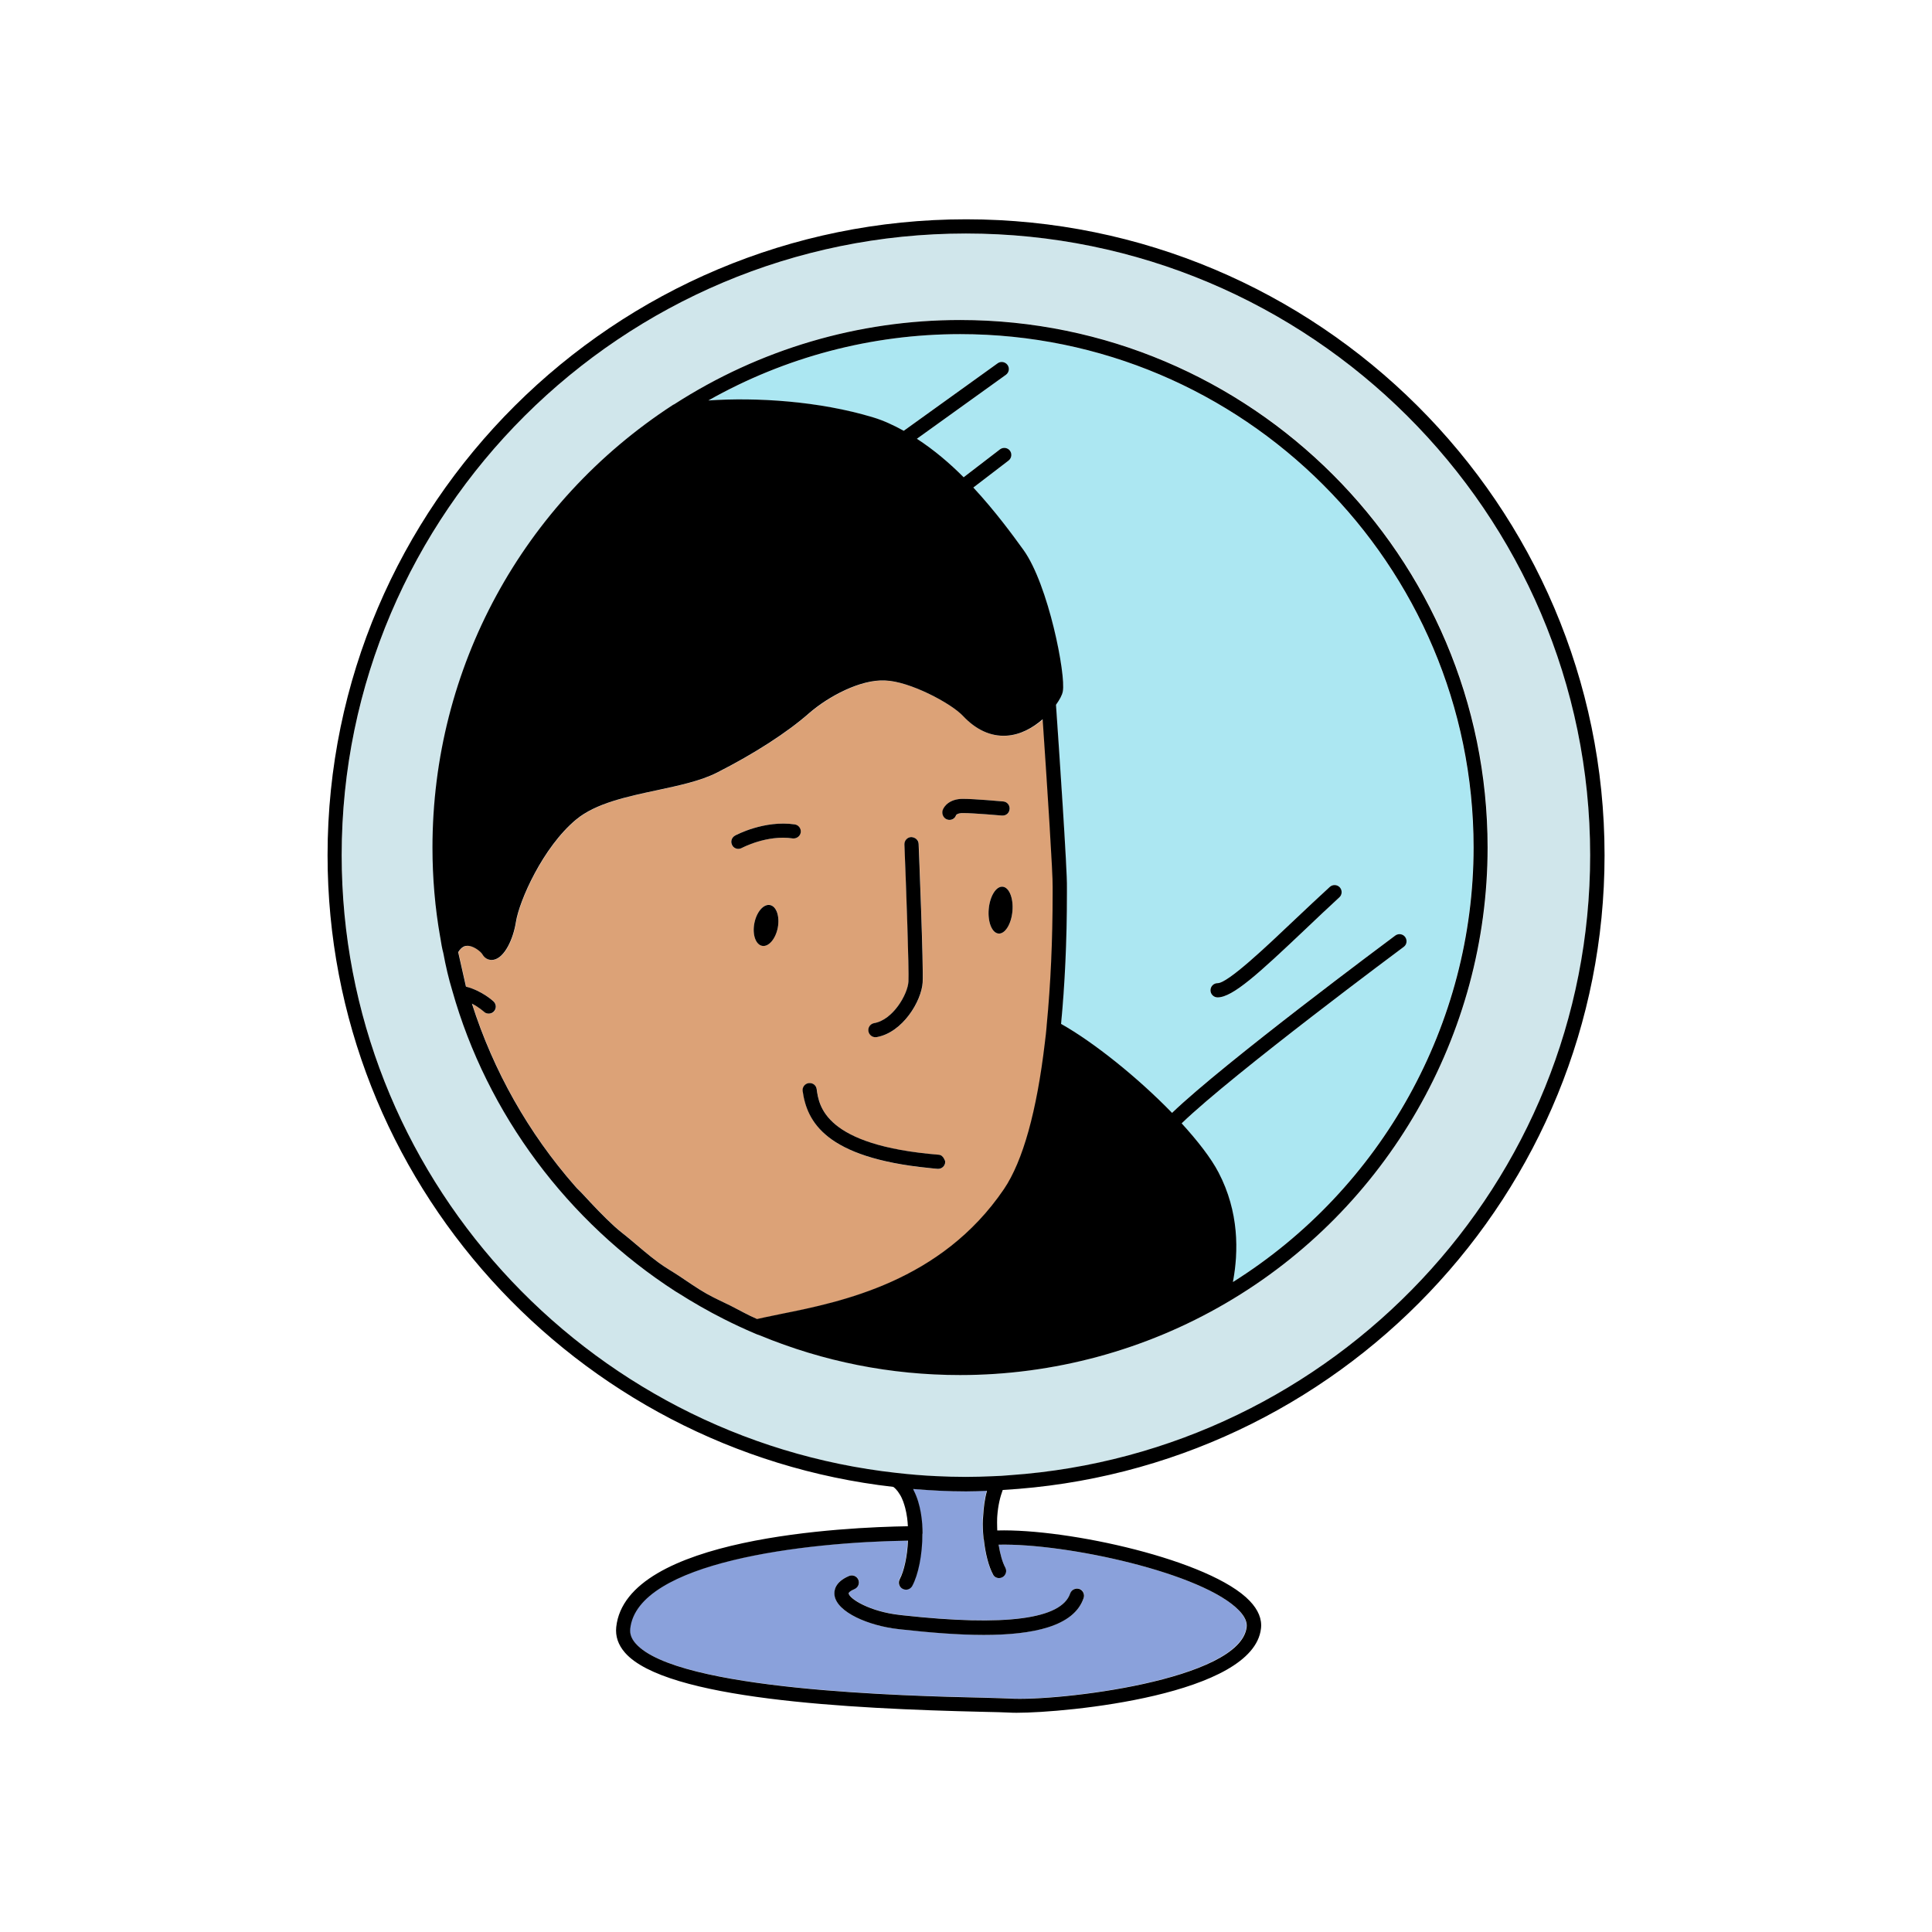 <svg xmlns="http://www.w3.org/2000/svg" width="161" height="161" viewBox="0 0 161 161" fill="none">
  <path d="M83.875 61.316C82.579 61.388 81.355 60.836 80.267 59.668C79.267 58.604 75.819 56.78 73.787 56.716C71.723 56.604 69.043 58.06 67.459 59.428C65.627 61.036 62.899 62.804 59.763 64.396C58.403 65.084 56.635 65.46 54.771 65.86C52.267 66.396 49.675 66.948 48.043 68.292C45.259 70.596 43.283 75.084 43.011 76.852C42.795 78.244 42.075 79.82 41.155 79.988C41.099 79.996 41.043 80.004 40.995 80.004C40.683 80.004 40.387 79.836 40.219 79.532C40.067 79.284 39.419 78.772 38.915 78.828C38.803 78.836 38.491 78.876 38.203 79.356L38.851 82.228C40.187 82.556 41.115 83.428 41.163 83.476C41.395 83.708 41.387 84.076 41.163 84.308C41.051 84.42 40.899 84.476 40.747 84.476C40.595 84.476 40.443 84.42 40.331 84.308C40.323 84.3 39.931 83.94 39.347 83.644C41.139 89.252 44.067 94.444 47.931 98.844C48.147 99.084 48.387 99.3 48.611 99.54C49.459 100.468 50.323 101.38 51.251 102.228C51.659 102.604 52.115 102.932 52.539 103.292C53.323 103.956 54.091 104.636 54.923 105.236C55.475 105.636 56.067 105.98 56.643 106.356C57.403 106.852 58.139 107.38 58.923 107.828C59.571 108.196 60.267 108.5 60.939 108.836C61.667 109.204 62.371 109.604 63.123 109.932C63.131 109.932 63.131 109.932 63.139 109.932C63.147 109.932 63.163 109.924 63.171 109.924C63.371 109.876 63.595 109.828 63.827 109.78C64.035 109.732 64.251 109.692 64.483 109.644C64.699 109.596 64.907 109.556 65.139 109.508C70.123 108.5 78.467 106.82 83.699 99.108C85.291 96.756 86.435 92.572 87.099 86.972C87.131 86.708 87.163 86.444 87.195 86.164C87.219 85.908 87.243 85.636 87.267 85.372C87.579 82.124 87.755 78.484 87.755 74.436V73.924V73.916C87.787 72.964 87.291 65.34 86.923 59.956C86.099 60.652 85.051 61.252 83.875 61.316ZM83.211 77.796C82.667 77.748 82.299 76.836 82.395 75.756C82.491 74.676 83.011 73.844 83.555 73.892C84.099 73.94 84.467 74.852 84.371 75.932C84.275 77.012 83.755 77.844 83.211 77.796ZM80.251 66.572C81.211 66.572 83.515 66.78 83.611 66.788C83.939 66.82 84.179 67.1 84.147 67.428C84.115 67.748 83.867 67.988 83.507 67.964C83.483 67.964 81.163 67.756 80.259 67.756C79.883 67.756 79.715 67.876 79.683 67.932C79.603 68.18 79.387 68.324 79.139 68.324C79.075 68.324 79.011 68.316 78.947 68.292C78.635 68.196 78.475 67.844 78.571 67.532C78.675 67.172 79.163 66.572 80.251 66.572ZM72.859 85.26C74.435 84.98 75.651 82.844 75.715 81.796C75.771 80.82 75.523 73.892 75.379 70.372C75.371 70.044 75.619 69.772 75.947 69.756C76.299 69.78 76.547 69.996 76.563 70.324C76.579 70.74 76.971 80.588 76.899 81.868C76.803 83.428 75.235 86.044 73.067 86.428C73.035 86.436 72.995 86.436 72.963 86.436C72.683 86.436 72.435 86.236 72.379 85.948C72.315 85.628 72.531 85.316 72.859 85.26ZM67.403 90.268C67.747 90.228 68.027 90.452 68.067 90.772C68.259 92.172 68.707 95.46 78.235 96.236C78.451 96.252 78.587 96.396 78.683 96.572C78.731 96.668 78.787 96.756 78.779 96.868C78.755 97.172 78.499 97.412 78.195 97.412C78.179 97.412 78.163 97.412 78.147 97.412C77.891 97.388 77.667 97.364 77.427 97.34C68.803 96.484 67.259 93.484 66.907 90.932C66.859 90.604 67.083 90.308 67.403 90.268ZM61.243 69.636C61.339 69.58 63.683 68.332 66.227 68.7C66.547 68.748 66.771 69.052 66.723 69.372C66.675 69.692 66.363 69.916 66.051 69.868C63.891 69.548 61.819 70.66 61.803 70.668C61.715 70.716 61.619 70.74 61.523 70.74C61.315 70.74 61.115 70.628 61.003 70.436C60.851 70.148 60.955 69.788 61.243 69.636ZM62.867 76.924C63.051 75.988 63.635 75.308 64.171 75.412C64.707 75.516 64.995 76.364 64.819 77.3C64.635 78.236 64.051 78.916 63.515 78.812C62.971 78.708 62.683 77.868 62.867 76.924Z" fill="#DCA277"/>
  <path d="M80.016 27.845C72.624 27.845 65.424 29.757 59.016 33.381C63.008 33.109 68.216 33.421 72.744 34.789C73.624 35.053 74.472 35.453 75.296 35.909L83.12 30.285C83.376 30.093 83.752 30.157 83.944 30.421C84.136 30.685 84.072 31.053 83.808 31.245L76.392 36.573C77.808 37.501 79.12 38.605 80.288 39.781L83.32 37.453C83.584 37.253 83.952 37.301 84.144 37.565C84.344 37.821 84.296 38.197 84.032 38.389L81.096 40.637C82.928 42.613 84.384 44.597 85.28 45.845C87.352 48.733 88.824 56.253 88.552 57.629C88.496 57.933 88.288 58.317 87.984 58.741C88.232 62.325 88.936 72.693 88.896 73.941V74.429C88.896 78.445 88.72 82.077 88.408 85.333C91.128 86.861 94.784 89.789 97.656 92.749C102.024 88.549 115.648 78.421 116.256 77.973C116.52 77.781 116.888 77.829 117.08 78.093C117.272 78.357 117.216 78.725 116.96 78.917C116.808 79.029 102.736 89.493 98.456 93.621C99.792 95.077 100.912 96.509 101.536 97.725C103.232 101.005 103.2 104.309 102.728 106.845C115.128 99.061 122.784 85.325 122.784 70.629C122.792 47.029 103.6 27.845 80.016 27.845ZM111.648 73.949C111.864 74.189 111.848 74.565 111.608 74.781C110.656 75.653 109.672 76.581 108.712 77.501C104.928 81.085 102.728 83.117 101.464 83.117C101.136 83.117 100.872 82.853 100.872 82.525C100.872 82.197 101.136 81.933 101.464 81.933C102.32 81.933 105.544 78.877 107.896 76.637C108.864 75.717 109.856 74.781 110.816 73.909C111.056 73.693 111.432 73.709 111.648 73.949Z" fill="#ACE7F2"/>
  <path d="M80.496 19.46C51.816 19.46 28.48 42.7 28.48 71.268C28.48 97.9 48.769 119.9 74.752 122.756C75.832 122.876 76.921 122.964 78.025 123.02C78.841 123.06 79.665 123.084 80.496 123.084C81.233 123.084 81.969 123.06 82.704 123.028C82.953 123.02 83.201 123.012 83.448 122.996C83.697 122.98 83.936 122.956 84.177 122.94H84.184C111.152 121.052 132.52 98.604 132.52 71.276C132.512 42.7 109.176 19.46 80.496 19.46ZM102.152 108.596C95.457 112.508 87.8 114.58 80.016 114.58C74.24 114.58 68.624 113.468 63.337 111.276C63.217 111.244 63.025 111.164 62.84 111.084C62.001 110.724 61.184 110.34 60.368 109.932C59.032 109.26 57.736 108.524 56.48 107.716C56.425 107.676 56.361 107.644 56.304 107.612C47.344 101.828 40.6 92.852 37.712 82.532C37.416 81.556 37.176 80.532 36.968 79.412C36.856 78.996 36.785 78.548 36.712 78.092C36.712 78.076 36.705 78.068 36.705 78.06C36.281 75.66 36.065 73.156 36.065 70.62C36.065 55.692 43.553 41.908 56.096 33.74C56.129 33.716 56.169 33.7 56.209 33.684C63.321 29.084 71.561 26.66 80.032 26.66C104.272 26.66 123.992 46.38 123.992 70.62C123.976 86.204 115.616 100.756 102.152 108.596Z" fill="#D0E6EB"/>
  <path d="M83.217 128.724C83.345 129.508 83.537 130.196 83.777 130.636C83.929 130.924 83.825 131.284 83.537 131.436C83.449 131.484 83.353 131.508 83.257 131.508C83.049 131.508 82.849 131.396 82.737 131.204C82.369 130.532 82.089 129.46 81.961 128.26C81.961 128.244 81.945 128.236 81.937 128.22C81.929 128.172 81.937 128.132 81.929 128.084C81.889 127.612 81.873 127.124 81.881 126.636C81.881 126.532 81.897 126.444 81.905 126.34C81.945 125.612 82.033 124.892 82.225 124.22C81.641 124.236 81.065 124.268 80.481 124.268C78.993 124.268 77.529 124.188 76.073 124.068C76.089 124.108 76.105 124.156 76.121 124.188C76.713 125.356 76.857 126.812 76.857 127.772C76.857 127.78 76.849 127.788 76.841 127.804C76.849 129.54 76.497 131.228 75.993 132.156C75.881 132.348 75.681 132.46 75.473 132.46C75.377 132.46 75.281 132.436 75.193 132.388C74.905 132.228 74.801 131.876 74.953 131.588C75.321 130.916 75.585 129.692 75.641 128.372C67.033 128.5 53.097 130.156 52.497 135.708C52.449 136.14 52.593 136.548 52.945 136.94C56.385 140.86 75.569 141.316 81.873 141.46C82.953 141.484 83.737 141.508 84.129 141.532C88.033 141.772 103.345 140.036 103.865 135.572C103.913 135.156 103.705 134.692 103.249 134.212C100.289 131.084 88.865 128.596 83.217 128.724ZM81.993 136.236C79.785 136.236 77.393 136.028 75.137 135.78L74.857 135.748C72.409 135.484 69.753 134.356 69.553 132.94C69.497 132.548 69.577 131.82 70.761 131.324C71.073 131.196 71.409 131.34 71.537 131.636C71.665 131.94 71.521 132.284 71.225 132.412C70.841 132.58 70.721 132.732 70.729 132.772C70.801 133.236 72.513 134.3 74.993 134.572L75.273 134.604C83.793 135.54 88.473 134.932 89.193 132.772C89.305 132.468 89.641 132.3 89.945 132.404C90.257 132.508 90.417 132.844 90.313 133.156C89.505 135.54 86.057 136.236 81.993 136.236Z" fill="#8AA1DB"/>
  <path d="M64.168 75.42C63.632 75.316 63.048 75.988 62.864 76.932C62.68 77.868 62.968 78.716 63.512 78.82C64.048 78.924 64.632 78.252 64.816 77.308C64.992 76.364 64.704 75.524 64.168 75.42Z" fill="black"/>
  <path d="M83.554 73.892C83.01 73.844 82.49 74.676 82.394 75.756C82.298 76.836 82.666 77.748 83.21 77.796C83.754 77.844 84.274 77.012 84.37 75.932C84.466 74.852 84.098 73.94 83.554 73.892Z" fill="black"/>
  <path d="M74.441 123.907C74.577 124.003 74.697 124.131 74.809 124.275C74.929 124.459 75.057 124.627 75.145 124.835C75.233 125.019 75.305 125.219 75.369 125.435C75.393 125.507 75.409 125.579 75.433 125.659C75.497 125.915 75.553 126.179 75.593 126.475C75.609 126.595 75.625 126.715 75.633 126.843C75.641 126.955 75.649 127.075 75.657 127.187C70.537 127.267 52.161 128.075 51.353 135.587C51.273 136.355 51.513 137.075 52.089 137.731C55.481 141.595 70.713 142.395 81.881 142.651C82.937 142.675 83.713 142.691 84.097 142.715C84.257 142.723 84.465 142.731 84.721 142.731C88.881 142.731 104.441 141.259 105.081 135.715C105.177 134.931 104.857 134.155 104.145 133.411C100.897 129.995 88.977 127.371 83.105 127.539C83.097 127.443 83.097 127.355 83.097 127.259C83.089 126.995 83.089 126.739 83.097 126.499C83.097 126.451 83.105 126.411 83.105 126.363C83.169 125.443 83.353 124.723 83.561 124.163C111.481 122.587 133.713 99.467 133.713 71.267C133.713 42.051 109.849 18.275 80.513 18.275C51.177 18.275 27.297 42.051 27.297 71.267C27.297 98.451 47.953 120.899 74.441 123.907ZM83.257 131.507C83.353 131.507 83.449 131.483 83.537 131.435C83.825 131.275 83.929 130.923 83.777 130.635C83.537 130.195 83.345 129.507 83.217 128.723C88.865 128.595 100.289 131.083 103.273 134.227C103.729 134.707 103.937 135.163 103.889 135.587C103.369 140.043 88.057 141.787 84.153 141.547C83.761 141.523 82.977 141.507 81.897 141.475C75.593 141.331 56.409 140.875 52.969 136.955C52.617 136.555 52.473 136.155 52.521 135.723C53.121 130.171 67.057 128.507 75.665 128.387C75.609 129.699 75.337 130.931 74.977 131.603C74.825 131.891 74.929 132.251 75.217 132.403C75.305 132.451 75.401 132.475 75.497 132.475C75.705 132.475 75.905 132.363 76.017 132.171C76.521 131.243 76.873 129.563 76.865 127.819C76.865 127.811 76.881 127.803 76.881 127.787C76.881 126.827 76.745 125.363 76.145 124.203C76.129 124.163 76.113 124.115 76.097 124.083C77.553 124.203 79.017 124.283 80.505 124.283C81.089 124.283 81.665 124.259 82.249 124.235C82.057 124.907 81.969 125.627 81.929 126.355C81.921 126.451 81.913 126.555 81.905 126.651C81.889 127.099 81.905 127.587 81.953 128.099C81.961 128.147 81.953 128.187 81.961 128.235C81.961 128.251 81.977 128.259 81.985 128.275C82.113 129.475 82.393 130.547 82.761 131.219C82.849 131.395 83.049 131.507 83.257 131.507ZM80.497 19.459C109.177 19.459 132.513 42.699 132.513 71.267C132.513 98.603 111.145 121.043 84.177 122.931H84.169C83.929 122.947 83.681 122.971 83.441 122.987C83.193 123.003 82.945 123.011 82.697 123.019C81.969 123.051 81.233 123.075 80.489 123.075C79.657 123.075 78.841 123.051 78.017 123.011C76.913 122.963 75.825 122.867 74.745 122.747C48.753 119.891 28.473 97.891 28.473 71.259C28.481 42.699 51.817 19.459 80.497 19.459Z" fill="black"/>
  <path d="M75.264 134.612L74.984 134.58C72.504 134.308 70.784 133.244 70.72 132.78C70.712 132.732 70.832 132.58 71.216 132.42C71.512 132.292 71.656 131.948 71.528 131.644C71.4 131.348 71.064 131.204 70.752 131.332C69.568 131.836 69.488 132.564 69.544 132.948C69.752 134.364 72.408 135.484 74.848 135.756L75.128 135.788C77.384 136.036 79.776 136.244 81.984 136.244C86.056 136.244 89.504 135.548 90.304 133.164C90.408 132.852 90.24 132.516 89.936 132.412C89.632 132.316 89.296 132.476 89.184 132.78C88.464 134.932 83.784 135.548 75.264 134.612Z" fill="black"/>
  <path d="M56.295 107.62C56.351 107.66 56.415 107.692 56.471 107.724C57.727 108.524 59.023 109.268 60.359 109.94C61.167 110.348 61.991 110.732 62.831 111.092C63.015 111.172 63.207 111.252 63.327 111.284C68.623 113.476 74.239 114.588 80.007 114.588C87.791 114.588 95.447 112.516 102.143 108.604C115.607 100.764 123.967 86.212 123.967 70.628C123.967 46.388 104.247 26.668 80.007 26.668C71.535 26.668 63.303 29.1 56.183 33.692C56.143 33.708 56.103 33.724 56.071 33.748C43.527 41.908 36.039 55.692 36.039 70.628C36.039 73.164 36.255 75.668 36.679 78.068C36.679 78.084 36.687 78.092 36.687 78.1C36.759 78.556 36.831 79.012 36.943 79.42C37.151 80.54 37.391 81.564 37.687 82.54C40.591 92.86 47.335 101.836 56.295 107.62ZM80.015 27.844C103.607 27.844 122.799 47.036 122.799 70.62C122.799 85.324 115.135 99.06 102.743 106.836C103.223 104.292 103.255 100.988 101.551 97.716C100.919 96.5 99.807 95.076 98.471 93.612C102.751 89.484 116.823 79.02 116.975 78.908C117.239 78.716 117.287 78.348 117.095 78.084C116.903 77.82 116.527 77.772 116.271 77.964C115.663 78.42 102.047 88.54 97.671 92.74C94.807 89.788 91.151 86.86 88.423 85.324C88.735 82.068 88.911 78.436 88.911 74.42V73.932C88.951 72.684 88.247 62.316 87.999 58.732C88.303 58.308 88.511 57.932 88.567 57.62C88.839 56.244 87.367 48.724 85.295 45.836C84.399 44.596 82.943 42.604 81.111 40.628L84.047 38.38C84.303 38.18 84.351 37.812 84.159 37.556C83.967 37.3 83.591 37.252 83.335 37.444L80.303 39.772C79.135 38.596 77.823 37.484 76.407 36.564L83.823 31.236C84.087 31.044 84.151 30.676 83.959 30.412C83.767 30.148 83.391 30.084 83.135 30.276L75.311 35.9C74.487 35.444 73.639 35.044 72.759 34.78C68.231 33.412 63.015 33.1 59.031 33.372C65.423 29.756 72.623 27.844 80.015 27.844ZM47.911 98.836C44.047 94.436 41.119 89.252 39.327 83.636C39.911 83.932 40.303 84.292 40.311 84.3C40.423 84.412 40.575 84.468 40.727 84.468C40.879 84.468 41.031 84.412 41.143 84.3C41.375 84.068 41.375 83.7 41.143 83.468C41.103 83.428 40.167 82.556 38.831 82.22L38.183 79.348C38.479 78.86 38.783 78.82 38.895 78.82C39.399 78.772 40.047 79.276 40.199 79.524C40.367 79.828 40.655 79.996 40.975 79.996C41.031 79.996 41.087 79.988 41.135 79.98C42.055 79.812 42.775 78.236 42.991 76.844C43.263 75.084 45.239 70.588 48.023 68.284C49.647 66.94 52.239 66.388 54.751 65.852C56.615 65.452 58.383 65.076 59.743 64.388C62.879 62.796 65.615 61.028 67.439 59.42C69.015 58.052 71.703 56.596 73.767 56.708C75.799 56.772 79.247 58.596 80.247 59.66C81.335 60.82 82.559 61.38 83.855 61.308C85.031 61.244 86.071 60.652 86.887 59.94C87.255 65.324 87.751 72.948 87.719 73.9V73.908V74.42C87.719 78.468 87.543 82.108 87.231 85.356C87.207 85.612 87.191 85.892 87.159 86.148C87.127 86.42 87.095 86.684 87.063 86.956C86.399 92.556 85.255 96.74 83.663 99.092C78.423 106.804 70.087 108.492 65.103 109.492C64.871 109.54 64.663 109.58 64.447 109.628C64.223 109.676 63.999 109.724 63.791 109.764C63.567 109.812 63.343 109.86 63.135 109.908C63.127 109.908 63.111 109.916 63.103 109.916C63.095 109.916 63.095 109.916 63.087 109.916C62.335 109.596 61.631 109.188 60.903 108.82C60.231 108.484 59.535 108.18 58.887 107.812C58.095 107.364 57.359 106.836 56.607 106.34C56.039 105.964 55.439 105.628 54.887 105.22C54.055 104.612 53.287 103.932 52.503 103.276C52.079 102.916 51.623 102.588 51.215 102.212C50.287 101.364 49.423 100.444 48.575 99.524C48.367 99.292 48.119 99.084 47.911 98.836Z" fill="black"/>
  <path d="M101.467 83.115C102.731 83.115 104.931 81.084 108.715 77.499C109.675 76.588 110.659 75.651 111.611 74.779C111.851 74.564 111.867 74.188 111.651 73.948C111.435 73.707 111.059 73.692 110.819 73.907C109.859 74.779 108.867 75.724 107.899 76.635C105.547 78.868 102.323 81.931 101.467 81.931C101.139 81.931 100.875 82.195 100.875 82.523C100.875 82.852 101.139 83.115 101.467 83.115Z" fill="black"/>
  <path d="M78.935 68.291C78.999 68.315 79.063 68.323 79.127 68.323C79.367 68.323 79.591 68.179 79.671 67.931C79.703 67.867 79.871 67.755 80.247 67.755C81.159 67.755 83.471 67.963 83.495 67.963C83.855 67.987 84.103 67.747 84.135 67.427C84.167 67.099 83.927 66.811 83.599 66.787C83.503 66.779 81.207 66.571 80.239 66.571C79.151 66.571 78.663 67.171 78.551 67.531C78.463 67.835 78.623 68.195 78.935 68.291Z" fill="black"/>
  <path d="M61.529 70.74C61.624 70.74 61.721 70.716 61.809 70.668C61.825 70.66 63.897 69.548 66.056 69.868C66.368 69.908 66.68 69.692 66.728 69.372C66.776 69.052 66.552 68.748 66.233 68.7C63.688 68.332 61.344 69.58 61.248 69.636C60.961 69.796 60.856 70.148 61.017 70.436C61.112 70.628 61.321 70.74 61.529 70.74Z" fill="black"/>
  <path d="M72.952 86.435C72.984 86.435 73.016 86.435 73.056 86.427C75.224 86.043 76.792 83.427 76.888 81.867C76.968 80.587 76.568 70.739 76.552 70.323C76.536 70.003 76.288 69.779 75.936 69.755C75.608 69.771 75.36 70.043 75.368 70.371C75.512 73.899 75.76 80.819 75.704 81.795C75.648 82.843 74.424 84.987 72.848 85.259C72.528 85.315 72.312 85.619 72.368 85.939C72.424 86.235 72.672 86.435 72.952 86.435Z" fill="black"/>
  <path d="M77.417 97.332C77.657 97.356 77.889 97.388 78.137 97.403C78.153 97.403 78.169 97.403 78.185 97.403C78.489 97.403 78.745 97.171 78.769 96.859C78.777 96.748 78.721 96.659 78.673 96.564C78.585 96.388 78.441 96.243 78.225 96.228C68.697 95.451 68.249 92.163 68.057 90.763C68.017 90.444 67.737 90.219 67.393 90.26C67.073 90.299 66.841 90.603 66.889 90.924C67.249 93.475 68.793 96.475 77.417 97.332Z" fill="black"/>
</svg>